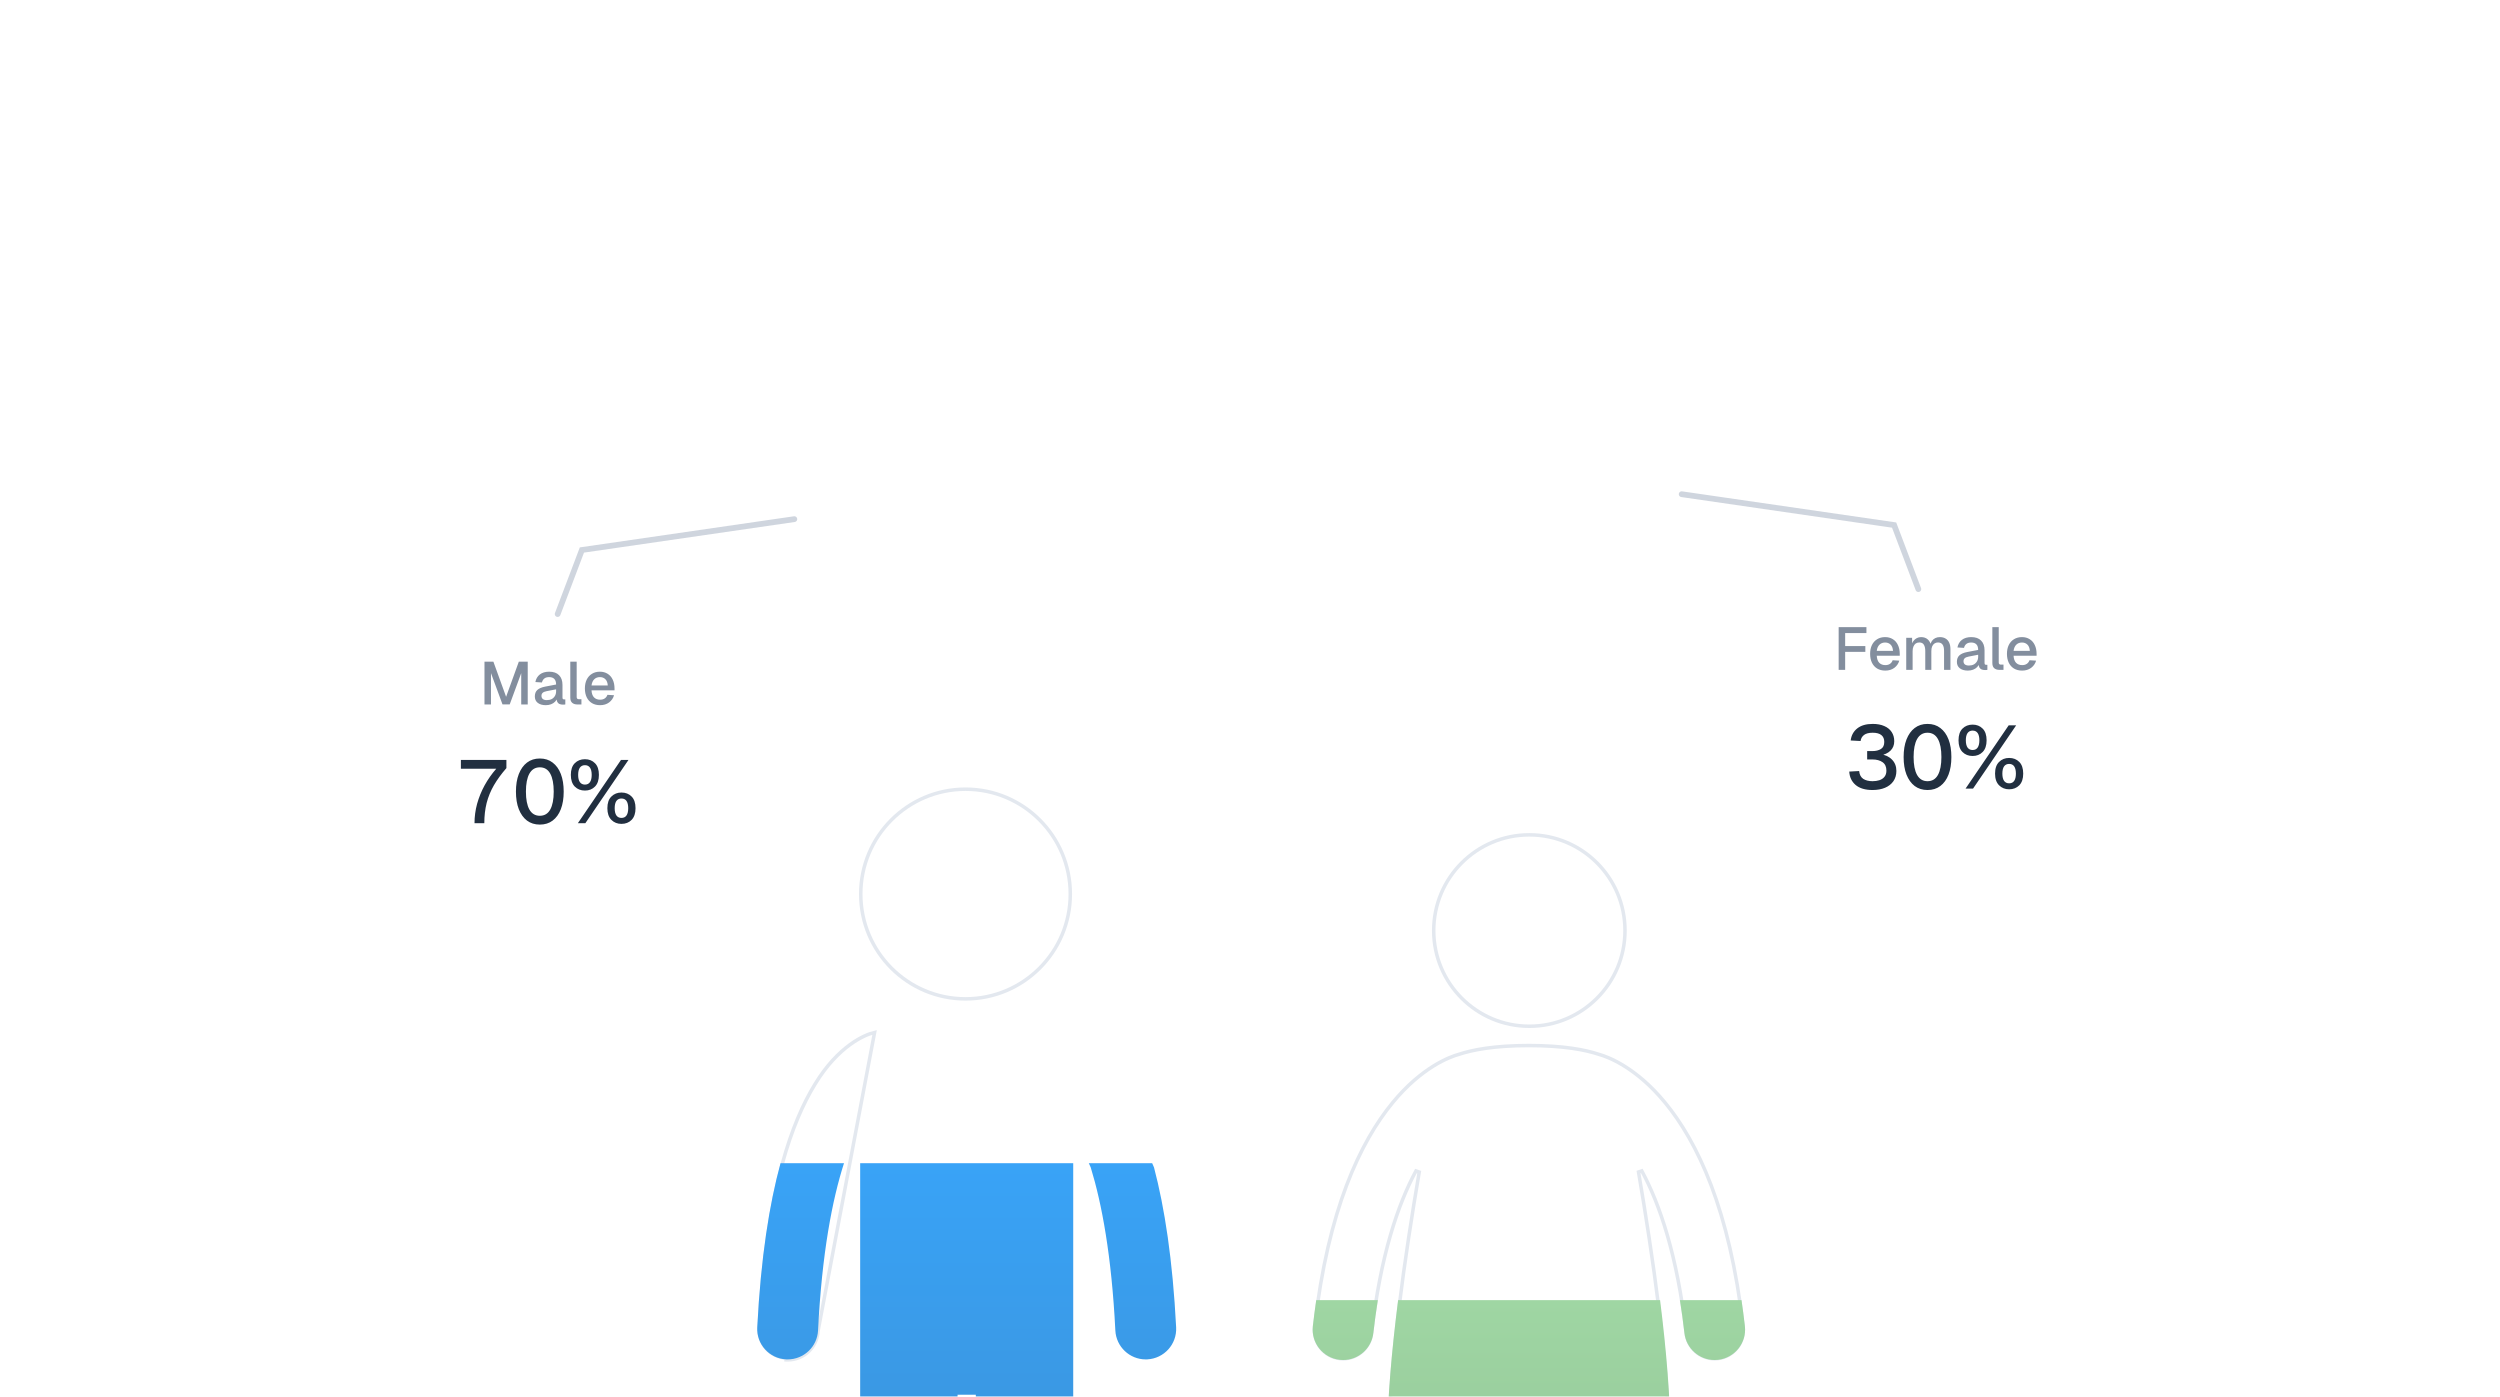 <svg width="358" height="200" viewBox="0 0 358 200" fill="none" xmlns="http://www.w3.org/2000/svg">
<g clip-path="url(#clip0_1094_69601)">
<g filter="url(#filter0_dddd_1094_69601)">
<path d="M232.699 55.493C232.699 63.062 226.567 69.198 219.003 69.198C211.44 69.198 205.308 63.062 205.308 55.493C205.308 47.924 211.44 41.789 219.003 41.789C226.567 41.789 232.699 47.924 232.699 55.493Z" fill="white" stroke="#E3E8EF" stroke-width="0.503"/>
<path d="M203.234 90.081L202.765 89.919C200.211 94.662 197.691 101.961 196.412 113.172C196.172 115.268 194.395 116.817 192.337 116.817C192.181 116.817 192.023 116.808 191.866 116.79C189.612 116.532 187.993 114.495 188.249 112.24C190.16 95.444 194.821 85.728 199.43 80.134L199.43 80.134C203.578 75.077 207.63 73.569 208.898 73.224L208.898 73.224L208.911 73.22C210.856 72.574 213.987 71.962 218.935 71.962C223.889 71.962 227.023 72.575 228.966 73.222L228.966 73.223L228.979 73.227C230.258 73.576 234.299 75.091 238.436 80.134L238.436 80.134C243.047 85.728 247.707 95.443 249.619 112.241C249.875 114.495 248.257 116.532 246.004 116.789C245.845 116.807 245.688 116.816 245.533 116.816C243.474 116.816 241.698 115.267 241.459 113.171C240.18 101.964 237.657 94.646 235.104 89.907L234.635 90.068C236.639 101.795 238.951 117.626 238.951 128.23C238.951 128.326 238.878 128.478 238.565 128.67C238.265 128.855 237.809 129.034 237.205 129.204C236.001 129.542 234.274 129.822 232.203 130.042L231.978 130.066V130.292V158.877C231.978 161.87 229.554 164.295 226.564 164.295C223.573 164.295 221.149 161.87 221.149 158.877V130.874V130.62L220.895 130.623C219.593 130.638 218.28 130.638 216.978 130.623L216.724 130.62V130.874V158.877C216.724 161.87 214.3 164.295 211.309 164.295C208.318 164.295 205.895 161.87 205.895 158.877V130.292V130.066L205.67 130.042C203.598 129.822 201.872 129.542 200.668 129.204C200.064 129.034 199.607 128.855 199.307 128.67C198.995 128.478 198.921 128.326 198.921 128.23C198.921 117.631 201.231 101.806 203.234 90.081Z" fill="white" stroke="#E3E8EF" stroke-width="0.503"/>
<path d="M192.337 116.994C192.172 116.994 192.004 116.985 191.837 116.965C189.445 116.691 187.728 114.53 187.999 112.137C188.144 110.858 188.306 109.62 188.482 108.421H197.304C197.066 109.907 196.85 111.474 196.662 113.127C196.407 115.351 194.522 116.994 192.337 116.994Z" fill="url(#paint0_linear_1094_69601)"/>
<path d="M205.643 130.218C201.492 129.777 198.67 129.09 198.67 128.156C198.67 122.569 199.31 115.538 200.208 108.421H219.883H237.723C238.622 115.537 239.203 122.569 239.203 128.156C239.203 129.09 236.381 129.777 232.23 130.218V158.803C232.23 161.934 229.693 164.472 226.564 164.472C223.433 164.472 220.898 161.934 220.898 158.803V130.8C219.594 130.815 218.279 130.815 216.975 130.8V158.803C216.975 161.934 214.439 164.472 211.309 164.472C208.179 164.472 205.643 161.934 205.643 158.803V130.218Z" fill="url(#paint1_linear_1094_69601)"/>
<path d="M245.533 116.993C243.347 116.993 241.462 115.35 241.209 113.126C241.02 111.474 240.805 109.907 240.566 108.421H249.385C249.562 109.62 249.723 110.859 249.869 112.138C250.141 114.53 248.424 116.691 246.033 116.965C245.864 116.984 245.698 116.993 245.533 116.993Z" fill="url(#paint2_linear_1094_69601)"/>
</g>
<g filter="url(#filter1_dddd_1094_69601)">
<path d="M153.266 50.264C153.266 58.556 146.549 65.277 138.263 65.277C129.977 65.277 123.26 58.556 123.26 50.264C123.26 41.973 129.977 35.252 138.263 35.252C146.549 35.252 153.266 41.973 153.266 50.264Z" fill="white" stroke="#E3E8EF" stroke-width="0.503"/>
<path d="M116.713 77.487C120.053 71.979 123.879 70.388 125.241 70.083L117.145 112.832C117.026 115.162 115.102 116.973 112.796 116.973C112.722 116.973 112.647 116.971 112.571 116.968L112.584 116.717C112.584 116.717 112.584 116.717 112.584 116.717C110.318 116.6 108.575 114.671 108.691 112.404C109.204 102.37 110.425 94.76 112.012 88.941C113.38 83.926 115.02 80.244 116.712 77.489L116.713 77.487Z" fill="white" stroke="#E3E8EF" stroke-width="0.503"/>
<path d="M112.796 116.906C112.722 116.906 112.647 116.904 112.571 116.901C110.167 116.778 108.316 114.73 108.439 112.324C108.953 102.277 110.176 94.648 111.77 88.808H120.862C119.192 94.001 117.699 101.658 117.145 112.765C117.026 115.095 115.102 116.906 112.796 116.906Z" fill="url(#paint3_linear_1094_69601)"/>
<path d="M123.176 157.728V117.605V88.808H138.43H153.685V89.413V117.605V157.728C153.685 161.582 150.562 164.706 146.711 164.706C142.86 164.706 139.738 161.582 139.738 157.728V121.966H137.123V157.728C137.123 161.582 134 164.706 130.149 164.706C126.298 164.706 123.176 161.582 123.176 157.728Z" fill="url(#paint4_linear_1094_69601)"/>
<path d="M164.066 116.906C161.761 116.906 159.835 115.094 159.718 112.765C159.183 102.087 157.784 94.591 156.192 89.413L155.917 88.808H156.192H164.99L165.255 89.413C166.769 95.173 167.927 102.622 168.424 112.326C168.545 114.73 166.695 116.779 164.29 116.901C164.215 116.904 164.14 116.906 164.066 116.906Z" fill="url(#paint5_linear_1094_69601)"/>
</g>
<path d="M263.296 95.925V89.801H267.272V90.655H263.736L264.227 90.146V92.958L263.736 92.518H267.117V93.346H263.736L264.227 92.906V95.925H263.296ZM269.976 96.029C269.527 96.029 269.139 95.931 268.811 95.736C268.489 95.54 268.239 95.261 268.061 94.899C267.888 94.537 267.802 94.114 267.802 93.631C267.802 93.148 267.888 92.728 268.061 92.372C268.239 92.009 268.489 91.731 268.811 91.535C269.133 91.334 269.513 91.233 269.95 91.233C270.364 91.233 270.729 91.331 271.045 91.526C271.361 91.716 271.606 91.992 271.778 92.355C271.957 92.717 272.046 93.154 272.046 93.666V93.898H268.751C268.774 94.347 268.892 94.683 269.104 94.908C269.323 95.132 269.616 95.244 269.984 95.244C270.254 95.244 270.479 95.181 270.657 95.054C270.835 94.928 270.959 94.758 271.028 94.545L271.977 94.606C271.856 95.031 271.617 95.376 271.261 95.641C270.91 95.9 270.482 96.029 269.976 96.029ZM268.751 93.208H271.08C271.051 92.8 270.933 92.498 270.726 92.303C270.525 92.107 270.266 92.009 269.95 92.009C269.622 92.009 269.352 92.113 269.139 92.32C268.932 92.521 268.802 92.817 268.751 93.208ZM272.972 95.925V91.337H273.809L273.835 92.475L273.731 92.441C273.783 92.188 273.872 91.972 273.999 91.794C274.131 91.615 274.292 91.478 274.482 91.38C274.671 91.282 274.878 91.233 275.103 91.233C275.494 91.233 275.813 91.345 276.06 91.57C276.307 91.788 276.463 92.09 276.526 92.475H276.379C276.431 92.205 276.517 91.981 276.638 91.802C276.765 91.618 276.926 91.478 277.121 91.38C277.317 91.282 277.538 91.233 277.785 91.233C278.107 91.233 278.381 91.302 278.605 91.44C278.835 91.572 279.007 91.768 279.122 92.027C279.243 92.285 279.303 92.602 279.303 92.975V95.925H278.389V93.2C278.389 92.803 278.317 92.504 278.174 92.303C278.03 92.101 277.811 92.001 277.518 92.001C277.328 92.001 277.161 92.05 277.018 92.147C276.874 92.245 276.762 92.386 276.681 92.57C276.606 92.754 276.569 92.975 276.569 93.234V95.925H275.698V93.234C275.698 92.843 275.632 92.541 275.5 92.329C275.373 92.11 275.154 92.001 274.844 92.001C274.648 92.001 274.479 92.05 274.335 92.147C274.197 92.245 274.088 92.389 274.007 92.579C273.927 92.763 273.887 92.981 273.887 93.234V95.925H272.972ZM281.797 96.029C281.319 96.029 280.937 95.92 280.649 95.701C280.368 95.483 280.227 95.175 280.227 94.778C280.227 94.382 280.345 94.074 280.58 93.855C280.822 93.631 281.193 93.47 281.693 93.372L283.272 93.07C283.272 92.714 283.188 92.449 283.021 92.277C282.855 92.099 282.607 92.009 282.28 92.009C281.986 92.009 281.756 92.076 281.59 92.208C281.423 92.334 281.308 92.524 281.244 92.777L280.304 92.717C280.391 92.257 280.603 91.894 280.943 91.63C281.288 91.365 281.733 91.233 282.28 91.233C282.901 91.233 283.372 91.4 283.694 91.733C284.022 92.061 284.186 92.524 284.186 93.122V94.908C284.186 95.017 284.203 95.095 284.238 95.141C284.278 95.181 284.341 95.201 284.427 95.201H284.591V95.925C284.563 95.931 284.517 95.937 284.453 95.943C284.39 95.948 284.324 95.951 284.255 95.951C284.059 95.951 283.89 95.92 283.746 95.856C283.608 95.793 283.504 95.69 283.435 95.546C283.366 95.397 283.332 95.198 283.332 94.951L283.427 94.994C283.381 95.195 283.28 95.374 283.125 95.529C282.975 95.684 282.783 95.808 282.547 95.9C282.317 95.986 282.067 96.029 281.797 96.029ZM281.943 95.305C282.219 95.305 282.455 95.253 282.65 95.149C282.846 95.04 282.998 94.89 283.108 94.701C283.217 94.511 283.272 94.295 283.272 94.054V93.76L281.926 94.019C281.65 94.071 281.454 94.154 281.339 94.269C281.23 94.379 281.175 94.519 281.175 94.692C281.175 94.888 281.242 95.04 281.374 95.149C281.512 95.253 281.702 95.305 281.943 95.305ZM286.305 95.925C286.006 95.925 285.764 95.848 285.58 95.693C285.396 95.537 285.304 95.29 285.304 94.951V89.801H286.219V94.865C286.219 94.968 286.245 95.046 286.296 95.097C286.354 95.149 286.434 95.175 286.538 95.175H286.9V95.925H286.305ZM289.569 96.029C289.12 96.029 288.732 95.931 288.404 95.736C288.082 95.54 287.832 95.261 287.654 94.899C287.481 94.537 287.395 94.114 287.395 93.631C287.395 93.148 287.481 92.728 287.654 92.372C287.832 92.009 288.082 91.731 288.404 91.535C288.726 91.334 289.106 91.233 289.543 91.233C289.957 91.233 290.322 91.331 290.638 91.526C290.955 91.716 291.199 91.992 291.372 92.355C291.55 92.717 291.639 93.154 291.639 93.666V93.898H288.344C288.367 94.347 288.485 94.683 288.698 94.908C288.916 95.132 289.209 95.244 289.577 95.244C289.848 95.244 290.072 95.181 290.25 95.054C290.429 94.928 290.552 94.758 290.621 94.545L291.57 94.606C291.449 95.031 291.211 95.376 290.854 95.641C290.503 95.9 290.075 96.029 289.569 96.029ZM288.344 93.208H290.673C290.644 92.8 290.526 92.498 290.319 92.303C290.118 92.107 289.859 92.009 289.543 92.009C289.215 92.009 288.945 92.113 288.732 92.32C288.525 92.521 288.396 92.817 288.344 93.208Z" fill="#838E9E"/>
<path d="M268.143 113.13C267.097 113.13 266.289 112.887 265.719 112.403C265.158 111.918 264.856 111.28 264.814 110.489L266.23 110.412C266.281 110.931 266.476 111.305 266.817 111.535C267.165 111.756 267.607 111.867 268.143 111.867C268.5 111.867 268.828 111.82 269.126 111.726C269.432 111.624 269.674 111.463 269.853 111.242C270.04 111.012 270.133 110.714 270.133 110.349C270.133 109.804 269.95 109.405 269.585 109.149C269.219 108.886 268.734 108.754 268.13 108.754H267.378V107.555H268.13C268.615 107.555 269.019 107.457 269.342 107.261C269.666 107.066 269.827 106.726 269.827 106.241C269.827 105.816 269.691 105.493 269.419 105.271C269.147 105.042 268.73 104.927 268.169 104.927C267.624 104.927 267.212 105.033 266.931 105.246C266.651 105.459 266.485 105.748 266.434 106.113L265.018 106.037C265.103 105.322 265.413 104.748 265.949 104.315C266.493 103.881 267.233 103.664 268.169 103.664C268.815 103.664 269.368 103.766 269.827 103.97C270.286 104.166 270.639 104.451 270.886 104.825C271.133 105.199 271.256 105.637 271.256 106.139C271.256 106.692 271.077 107.142 270.72 107.491C270.371 107.84 269.857 108.078 269.177 108.205V107.976C269.916 108.069 270.499 108.333 270.924 108.767C271.349 109.192 271.562 109.736 271.562 110.4C271.562 110.969 271.418 111.463 271.128 111.879C270.839 112.288 270.439 112.598 269.929 112.811C269.419 113.023 268.824 113.13 268.143 113.13ZM276.018 113.13C275.304 113.13 274.691 112.938 274.181 112.556C273.679 112.173 273.288 111.629 273.008 110.923C272.735 110.217 272.599 109.379 272.599 108.41C272.599 107.44 272.735 106.602 273.008 105.896C273.288 105.182 273.679 104.634 274.181 104.251C274.691 103.86 275.304 103.664 276.018 103.664C276.741 103.664 277.353 103.86 277.855 104.251C278.365 104.634 278.757 105.178 279.029 105.884C279.301 106.59 279.437 107.432 279.437 108.41C279.437 109.379 279.301 110.217 279.029 110.923C278.757 111.629 278.365 112.173 277.855 112.556C277.353 112.938 276.741 113.13 276.018 113.13ZM276.018 111.867C276.681 111.867 277.179 111.569 277.511 110.974C277.842 110.378 278.008 109.524 278.008 108.41C278.008 107.287 277.842 106.428 277.511 105.833C277.179 105.229 276.681 104.927 276.018 104.927C275.363 104.927 274.866 105.229 274.526 105.833C274.194 106.428 274.028 107.287 274.028 108.41C274.028 109.524 274.194 110.378 274.526 110.974C274.866 111.569 275.363 111.867 276.018 111.867ZM282.477 108.257C281.89 108.257 281.405 108.065 281.023 107.682C280.649 107.3 280.461 106.743 280.461 106.011C280.461 105.271 280.649 104.714 281.023 104.34C281.405 103.957 281.89 103.766 282.477 103.766C283.064 103.766 283.544 103.957 283.919 104.34C284.293 104.714 284.48 105.271 284.48 106.011C284.48 106.743 284.293 107.3 283.919 107.682C283.544 108.065 283.064 108.257 282.477 108.257ZM282.477 107.402C282.8 107.402 283.043 107.283 283.204 107.045C283.366 106.806 283.447 106.462 283.447 106.011C283.447 105.561 283.366 105.216 283.204 104.978C283.043 104.74 282.8 104.621 282.477 104.621C282.162 104.621 281.92 104.74 281.75 104.978C281.588 105.216 281.507 105.561 281.507 106.011C281.507 106.462 281.588 106.806 281.75 107.045C281.92 107.283 282.162 107.402 282.477 107.402ZM287.707 113.028C287.129 113.028 286.649 112.836 286.266 112.454C285.883 112.071 285.692 111.514 285.692 110.782C285.692 110.042 285.883 109.485 286.266 109.111C286.649 108.729 287.129 108.537 287.707 108.537C288.303 108.537 288.787 108.729 289.162 109.111C289.536 109.485 289.723 110.042 289.723 110.782C289.723 111.514 289.536 112.071 289.162 112.454C288.787 112.836 288.303 113.028 287.707 113.028ZM287.707 112.173C288.031 112.173 288.273 112.054 288.434 111.816C288.596 111.578 288.677 111.233 288.677 110.782C288.677 110.332 288.596 109.987 288.434 109.749C288.273 109.511 288.031 109.392 287.707 109.392C287.393 109.392 287.15 109.511 286.98 109.749C286.819 109.987 286.738 110.332 286.738 110.782C286.738 111.233 286.819 111.578 286.98 111.816C287.15 112.054 287.393 112.173 287.707 112.173ZM281.469 112.926L287.644 103.868H288.715L282.541 112.926H281.469Z" fill="#212F40"/>
<path d="M69.378 100.878V94.754H70.654L72.474 99.783L74.294 94.754H75.571V100.878H74.639V96.393L72.992 100.87H71.957L70.309 96.393V100.878H69.378ZM78.158 100.982C77.68 100.982 77.298 100.872 77.011 100.654C76.729 100.435 76.588 100.128 76.588 99.731C76.588 99.334 76.706 99.026 76.942 98.808C77.183 98.584 77.554 98.423 78.054 98.325L79.633 98.023C79.633 97.666 79.549 97.402 79.383 97.23C79.216 97.051 78.969 96.962 78.641 96.962C78.348 96.962 78.118 97.028 77.951 97.16C77.784 97.287 77.669 97.477 77.606 97.73L76.665 97.669C76.752 97.209 76.965 96.847 77.304 96.582C77.649 96.318 78.094 96.186 78.641 96.186C79.262 96.186 79.733 96.353 80.055 96.686C80.383 97.014 80.547 97.477 80.547 98.075V99.86C80.547 99.97 80.564 100.047 80.599 100.093C80.639 100.133 80.702 100.154 80.789 100.154H80.953V100.878C80.924 100.884 80.878 100.89 80.814 100.895C80.751 100.901 80.685 100.904 80.616 100.904C80.421 100.904 80.251 100.872 80.107 100.809C79.969 100.746 79.866 100.642 79.797 100.499C79.728 100.349 79.693 100.151 79.693 99.903L79.788 99.947C79.742 100.148 79.641 100.326 79.486 100.481C79.337 100.637 79.144 100.76 78.908 100.852C78.678 100.939 78.428 100.982 78.158 100.982ZM78.304 100.257C78.581 100.257 78.816 100.205 79.012 100.102C79.207 99.993 79.36 99.843 79.469 99.653C79.578 99.463 79.633 99.248 79.633 99.006V98.713L78.287 98.972C78.011 99.024 77.816 99.107 77.701 99.222C77.591 99.331 77.537 99.472 77.537 99.645C77.537 99.84 77.603 99.993 77.735 100.102C77.873 100.205 78.063 100.257 78.304 100.257ZM82.666 100.878C82.367 100.878 82.126 100.801 81.942 100.645C81.758 100.49 81.666 100.243 81.666 99.903V94.754H82.58V99.817C82.58 99.921 82.606 99.998 82.658 100.05C82.715 100.102 82.796 100.128 82.899 100.128H83.261V100.878H82.666ZM85.93 100.982C85.482 100.982 85.093 100.884 84.766 100.688C84.444 100.493 84.193 100.214 84.015 99.852C83.843 99.489 83.756 99.067 83.756 98.584C83.756 98.101 83.843 97.681 84.015 97.324C84.193 96.962 84.444 96.683 84.766 96.488C85.088 96.286 85.467 96.186 85.904 96.186C86.318 96.186 86.683 96.284 87 96.479C87.316 96.669 87.56 96.945 87.733 97.307C87.911 97.669 88 98.106 88 98.618V98.851H84.705C84.728 99.3 84.846 99.636 85.059 99.86C85.277 100.085 85.571 100.197 85.939 100.197C86.209 100.197 86.433 100.133 86.612 100.007C86.79 99.88 86.913 99.711 86.982 99.498L87.931 99.558C87.811 99.984 87.572 100.329 87.215 100.594C86.865 100.852 86.436 100.982 85.93 100.982ZM84.705 98.161H87.034C87.005 97.753 86.888 97.451 86.68 97.255C86.479 97.06 86.221 96.962 85.904 96.962C85.576 96.962 85.306 97.066 85.093 97.273C84.886 97.474 84.757 97.77 84.705 98.161Z" fill="#838E9E"/>
<path d="M67.95 117.878C67.95 116.943 68.074 116.02 68.32 115.11C68.576 114.191 68.933 113.311 69.392 112.469C69.86 111.619 70.417 110.824 71.063 110.084H65.999V108.821H72.517V109.994C71.803 110.811 71.208 111.627 70.731 112.444C70.264 113.252 69.915 114.102 69.685 114.995C69.464 115.88 69.354 116.841 69.354 117.878H67.95ZM77.302 118.082C76.588 118.082 75.975 117.891 75.465 117.508C74.963 117.126 74.572 116.581 74.291 115.875C74.019 115.169 73.883 114.332 73.883 113.362C73.883 112.393 74.019 111.555 74.291 110.849C74.572 110.135 74.963 109.586 75.465 109.203C75.975 108.812 76.588 108.617 77.302 108.617C78.025 108.617 78.637 108.812 79.139 109.203C79.649 109.586 80.041 110.13 80.313 110.836C80.585 111.542 80.721 112.384 80.721 113.362C80.721 114.332 80.585 115.169 80.313 115.875C80.041 116.581 79.649 117.126 79.139 117.508C78.637 117.891 78.025 118.082 77.302 118.082ZM77.302 116.819C77.966 116.819 78.463 116.522 78.795 115.926C79.126 115.331 79.292 114.476 79.292 113.362C79.292 112.24 79.126 111.381 78.795 110.785C78.463 110.182 77.966 109.88 77.302 109.88C76.647 109.88 76.15 110.182 75.809 110.785C75.478 111.381 75.312 112.24 75.312 113.362C75.312 114.476 75.478 115.331 75.809 115.926C76.15 116.522 76.647 116.819 77.302 116.819ZM83.761 113.209C83.174 113.209 82.689 113.018 82.307 112.635C81.933 112.252 81.745 111.695 81.745 110.964C81.745 110.224 81.933 109.667 82.307 109.293C82.689 108.91 83.174 108.719 83.761 108.719C84.348 108.719 84.828 108.91 85.203 109.293C85.577 109.667 85.764 110.224 85.764 110.964C85.764 111.695 85.577 112.252 85.203 112.635C84.828 113.018 84.348 113.209 83.761 113.209ZM83.761 112.354C84.084 112.354 84.326 112.235 84.488 111.997C84.65 111.759 84.731 111.415 84.731 110.964C84.731 110.513 84.65 110.169 84.488 109.931C84.326 109.693 84.084 109.573 83.761 109.573C83.446 109.573 83.204 109.693 83.034 109.931C82.872 110.169 82.791 110.513 82.791 110.964C82.791 111.415 82.872 111.759 83.034 111.997C83.204 112.235 83.446 112.354 83.761 112.354ZM88.991 117.98C88.413 117.98 87.933 117.789 87.55 117.406C87.167 117.023 86.976 116.466 86.976 115.735C86.976 114.995 87.167 114.438 87.55 114.064C87.933 113.681 88.413 113.49 88.991 113.49C89.587 113.49 90.071 113.681 90.446 114.064C90.82 114.438 91.007 114.995 91.007 115.735C91.007 116.466 90.82 117.023 90.446 117.406C90.071 117.789 89.587 117.98 88.991 117.98ZM88.991 117.126C89.314 117.126 89.557 117.006 89.718 116.768C89.88 116.53 89.961 116.186 89.961 115.735C89.961 115.284 89.88 114.94 89.718 114.702C89.557 114.464 89.314 114.345 88.991 114.345C88.677 114.345 88.434 114.464 88.264 114.702C88.103 114.94 88.022 115.284 88.022 115.735C88.022 116.186 88.103 116.53 88.264 116.768C88.434 117.006 88.677 117.126 88.991 117.126ZM82.753 117.878L88.927 108.821H89.999L83.825 117.878H82.753Z" fill="#212F40"/>
<path d="M274.708 84.361L271.237 75.189L240.817 70.77" stroke="#CFD5DE" stroke-width="0.825" stroke-linecap="round"/>
<path d="M79.857 87.932L83.329 78.76L113.748 74.341" stroke="#CFD5DE" stroke-width="0.825" stroke-linecap="round"/>
</g>
<defs>
<filter id="filter0_dddd_1094_69601" x="83.141" y="-10.465" width="271.587" height="332.67" filterUnits="userSpaceOnUse" color-interpolation-filters="sRGB">
<feFlood flood-opacity="0" result="BackgroundImageFix"/>
<feColorMatrix in="SourceAlpha" type="matrix" values="0 0 0 0 0 0 0 0 0 0 0 0 0 0 0 0 0 0 127 0" result="hardAlpha"/>
<feOffset dy="2.392"/>
<feGaussianBlur stdDeviation="2.374"/>
<feColorMatrix type="matrix" values="0 0 0 0 0 0 0 0 0 0 0 0 0 0 0 0 0 0 0.035 0"/>
<feBlend mode="normal" in2="BackgroundImageFix" result="effect1_dropShadow_1094_69601"/>
<feColorMatrix in="SourceAlpha" type="matrix" values="0 0 0 0 0 0 0 0 0 0 0 0 0 0 0 0 0 0 127 0" result="hardAlpha"/>
<feOffset dy="6.615"/>
<feGaussianBlur stdDeviation="6.563"/>
<feColorMatrix type="matrix" values="0 0 0 0 0 0 0 0 0 0 0 0 0 0 0 0 0 0 0.05 0"/>
<feBlend mode="normal" in2="effect1_dropShadow_1094_69601" result="effect2_dropShadow_1094_69601"/>
<feColorMatrix in="SourceAlpha" type="matrix" values="0 0 0 0 0 0 0 0 0 0 0 0 0 0 0 0 0 0 127 0" result="hardAlpha"/>
<feOffset dy="15.926"/>
<feGaussianBlur stdDeviation="15.802"/>
<feColorMatrix type="matrix" values="0 0 0 0 0 0 0 0 0 0 0 0 0 0 0 0 0 0 0.065 0"/>
<feBlend mode="normal" in2="effect2_dropShadow_1094_69601" result="effect3_dropShadow_1094_69601"/>
<feColorMatrix in="SourceAlpha" type="matrix" values="0 0 0 0 0 0 0 0 0 0 0 0 0 0 0 0 0 0 127 0" result="hardAlpha"/>
<feOffset dy="52.828"/>
<feGaussianBlur stdDeviation="52.415"/>
<feColorMatrix type="matrix" values="0 0 0 0 0 0 0 0 0 0 0 0 0 0 0 0 0 0 0.1 0"/>
<feBlend mode="normal" in2="effect3_dropShadow_1094_69601" result="effect4_dropShadow_1094_69601"/>
<feBlend mode="normal" in="SourceGraphic" in2="effect4_dropShadow_1094_69601" result="shape"/>
</filter>
<filter id="filter1_dddd_1094_69601" x="3.604" y="-17.002" width="269.656" height="339.433" filterUnits="userSpaceOnUse" color-interpolation-filters="sRGB">
<feFlood flood-opacity="0" result="BackgroundImageFix"/>
<feColorMatrix in="SourceAlpha" type="matrix" values="0 0 0 0 0 0 0 0 0 0 0 0 0 0 0 0 0 0 127 0" result="hardAlpha"/>
<feOffset dy="2.392"/>
<feGaussianBlur stdDeviation="2.374"/>
<feColorMatrix type="matrix" values="0 0 0 0 0 0 0 0 0 0 0 0 0 0 0 0 0 0 0.035 0"/>
<feBlend mode="normal" in2="BackgroundImageFix" result="effect1_dropShadow_1094_69601"/>
<feColorMatrix in="SourceAlpha" type="matrix" values="0 0 0 0 0 0 0 0 0 0 0 0 0 0 0 0 0 0 127 0" result="hardAlpha"/>
<feOffset dy="6.615"/>
<feGaussianBlur stdDeviation="6.563"/>
<feColorMatrix type="matrix" values="0 0 0 0 0 0 0 0 0 0 0 0 0 0 0 0 0 0 0.05 0"/>
<feBlend mode="normal" in2="effect1_dropShadow_1094_69601" result="effect2_dropShadow_1094_69601"/>
<feColorMatrix in="SourceAlpha" type="matrix" values="0 0 0 0 0 0 0 0 0 0 0 0 0 0 0 0 0 0 127 0" result="hardAlpha"/>
<feOffset dy="15.926"/>
<feGaussianBlur stdDeviation="15.802"/>
<feColorMatrix type="matrix" values="0 0 0 0 0 0 0 0 0 0 0 0 0 0 0 0 0 0 0.065 0"/>
<feBlend mode="normal" in2="effect2_dropShadow_1094_69601" result="effect3_dropShadow_1094_69601"/>
<feColorMatrix in="SourceAlpha" type="matrix" values="0 0 0 0 0 0 0 0 0 0 0 0 0 0 0 0 0 0 127 0" result="hardAlpha"/>
<feOffset dy="52.828"/>
<feGaussianBlur stdDeviation="52.415"/>
<feColorMatrix type="matrix" values="0 0 0 0 0 0 0 0 0 0 0 0 0 0 0 0 0 0 0.1 0"/>
<feBlend mode="normal" in2="effect3_dropShadow_1094_69601" result="effect4_dropShadow_1094_69601"/>
<feBlend mode="normal" in="SourceGraphic" in2="effect4_dropShadow_1094_69601" result="shape"/>
</filter>
<linearGradient id="paint0_linear_1094_69601" x1="218.934" y1="108.421" x2="218.934" y2="164.472" gradientUnits="userSpaceOnUse">
<stop stop-color="#9FD6A3"/>
<stop offset="1" stop-color="#8EBC91"/>
</linearGradient>
<linearGradient id="paint1_linear_1094_69601" x1="218.934" y1="108.421" x2="218.934" y2="164.472" gradientUnits="userSpaceOnUse">
<stop stop-color="#9FD6A3"/>
<stop offset="1" stop-color="#8EBC91"/>
</linearGradient>
<linearGradient id="paint2_linear_1094_69601" x1="218.934" y1="108.421" x2="218.934" y2="164.472" gradientUnits="userSpaceOnUse">
<stop stop-color="#9FD6A3"/>
<stop offset="1" stop-color="#8EBC91"/>
</linearGradient>
<linearGradient id="paint3_linear_1094_69601" x1="138.432" y1="88.808" x2="138.432" y2="164.706" gradientUnits="userSpaceOnUse">
<stop stop-color="#39A3F7"/>
<stop offset="1" stop-color="#3B8BCB"/>
</linearGradient>
<linearGradient id="paint4_linear_1094_69601" x1="138.432" y1="88.808" x2="138.432" y2="164.706" gradientUnits="userSpaceOnUse">
<stop stop-color="#39A3F7"/>
<stop offset="1" stop-color="#3B8BCB"/>
</linearGradient>
<linearGradient id="paint5_linear_1094_69601" x1="138.432" y1="88.808" x2="138.432" y2="164.706" gradientUnits="userSpaceOnUse">
<stop stop-color="#39A3F7"/>
<stop offset="1" stop-color="#3B8BCB"/>
</linearGradient>
<clipPath id="clip0_1094_69601">
<rect width="358" height="200" fill="white"/>
</clipPath>
</defs>
</svg>
